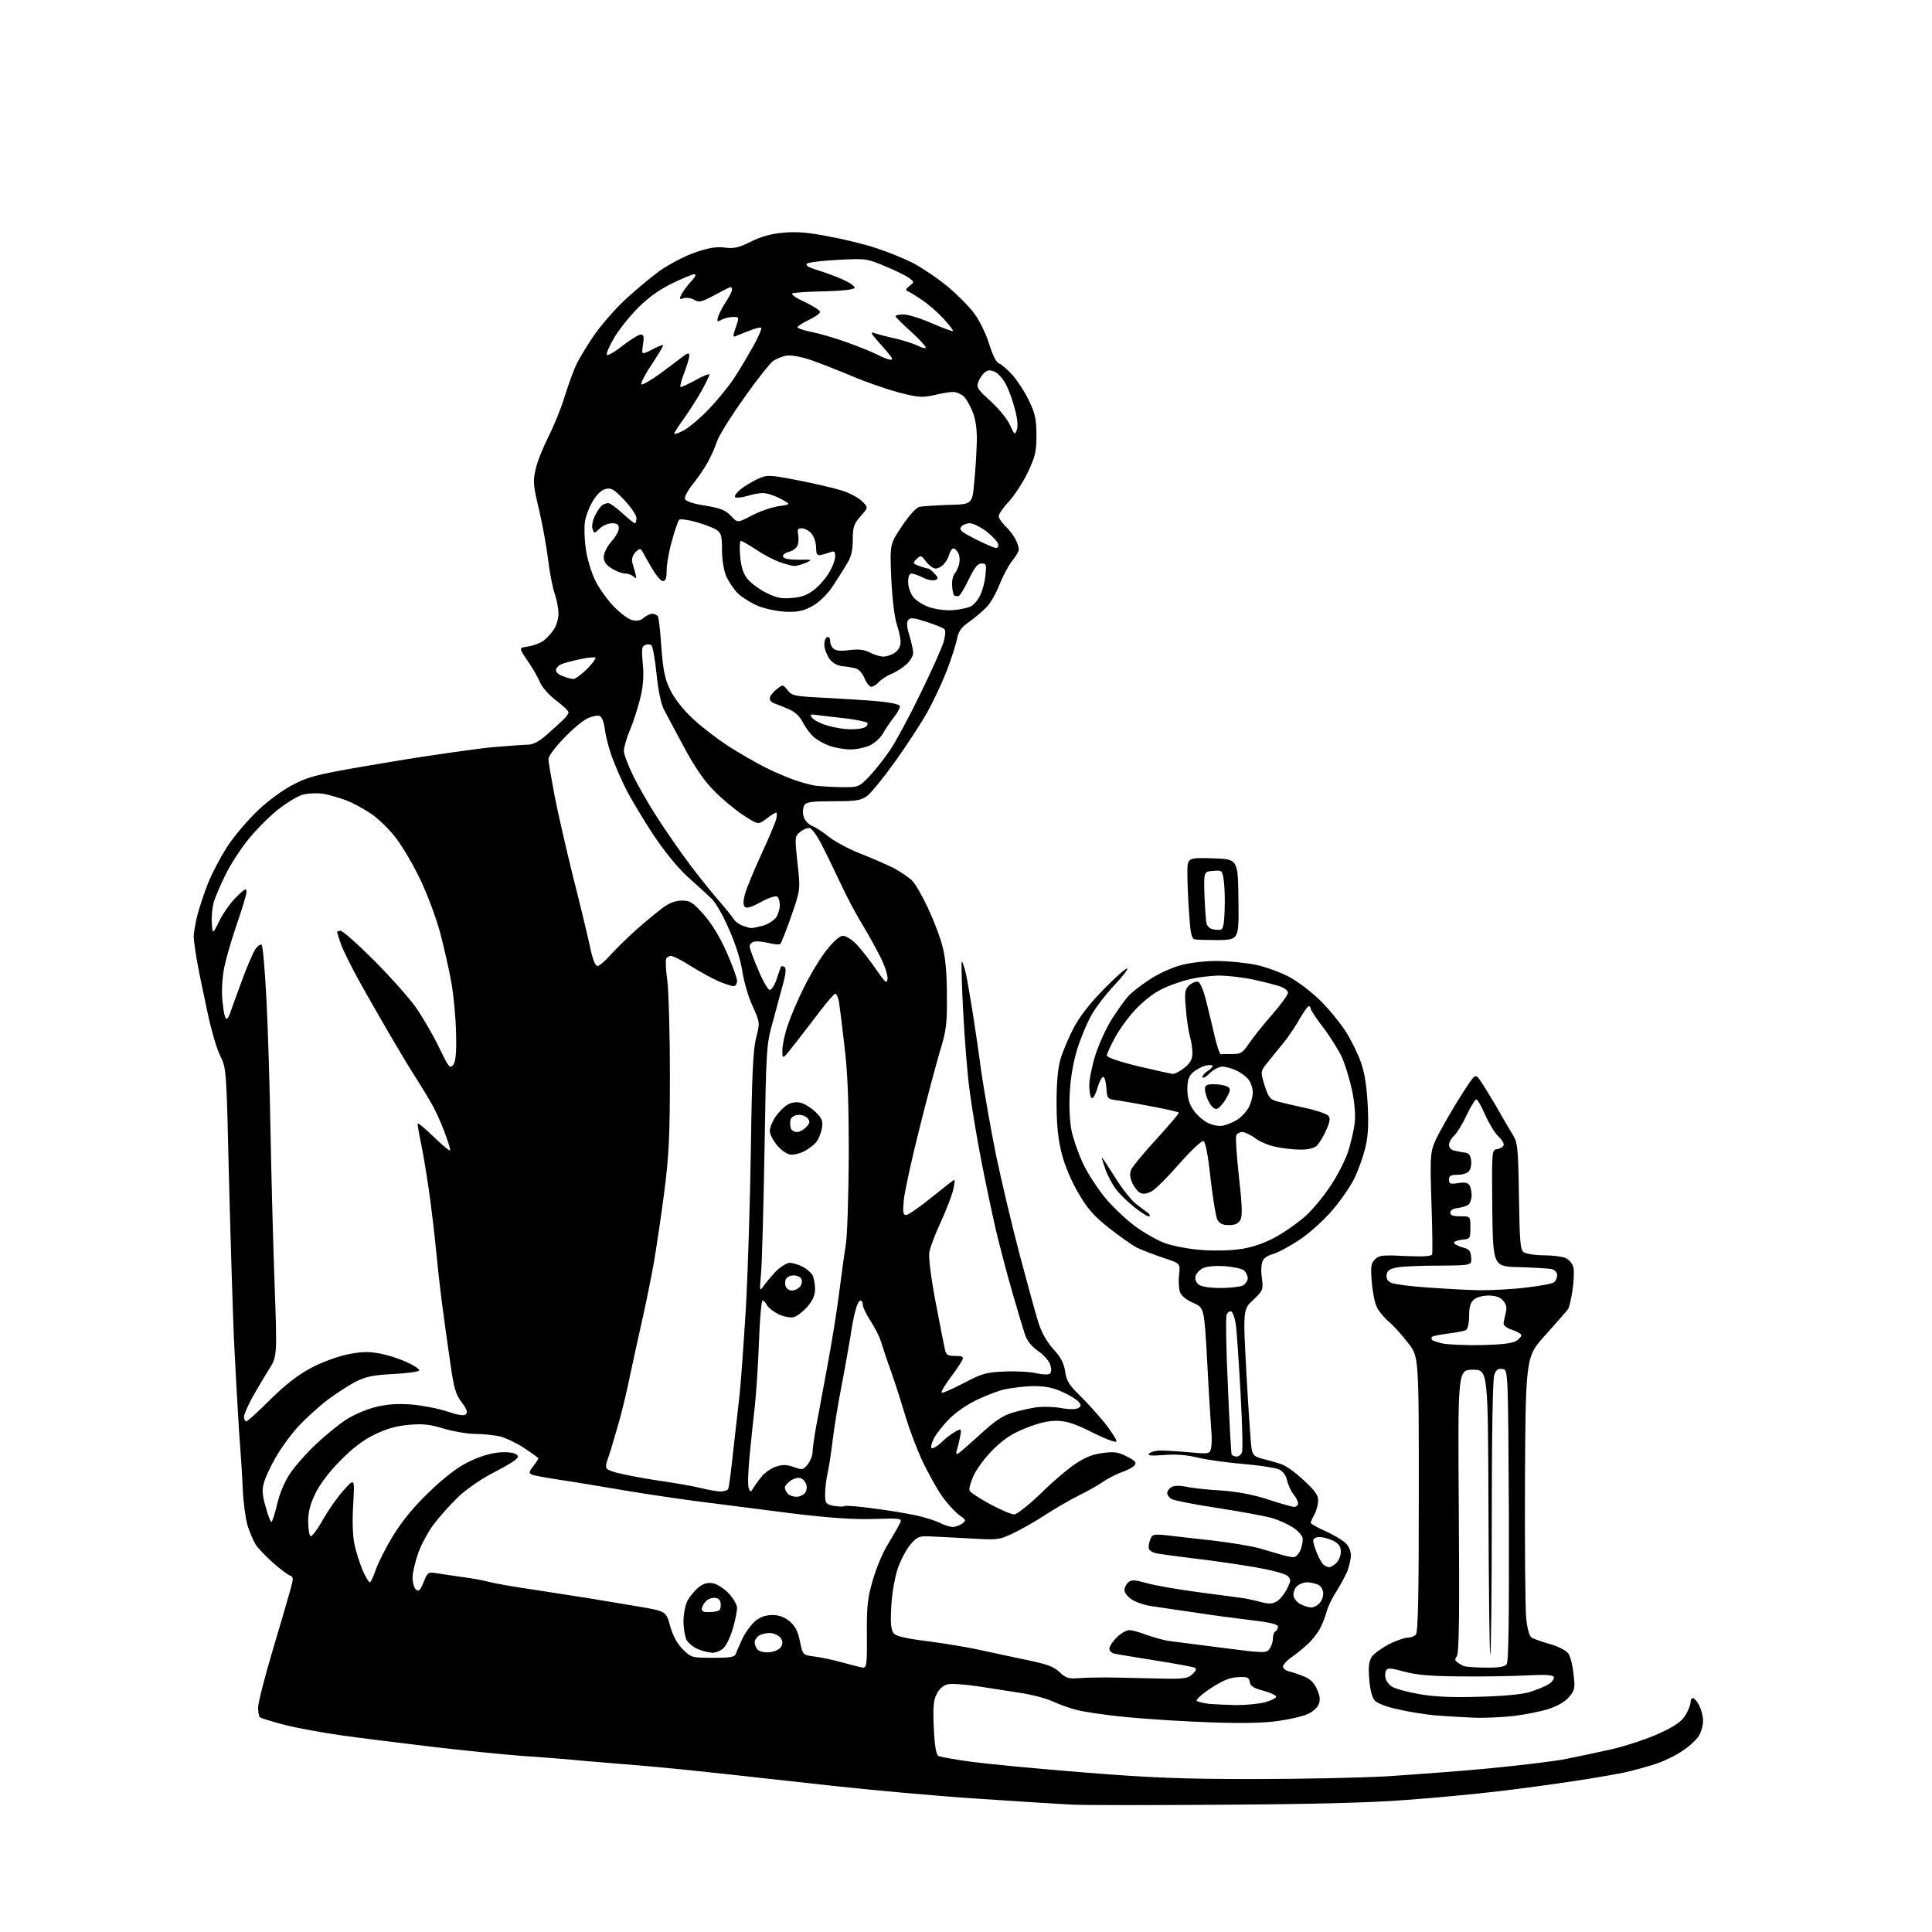 <?xml version="1.0" encoding="UTF-8" standalone="no"?>
<svg 
  version="1.1" 
  xmlns="http://www.w3.org/2000/svg" 
  xmlns:xlink="http://www.w3.org/1999/xlink" 
  xmlns:svg="http://www.w3.org/2000/svg"
  xmlns:rdf="http://www.w3.org/1999/02/22-rdf-syntax-ns#"
  xmlns:cc="http://creativecommons.org/ns#"
  xmlns:dc="http://purl.org/dc/elements/1.1/"
  viewBox="0 0 768 768"
  width="768"
  height="768"
>
<style>svg {background-color: white; }</style>"
<path stroke="none" fill="black" fill-rule="evenodd" d="M487.0,717.4C458.7,717.6 431.7,717.6 427.0,717.4C422.3,717.2 405.0,716.1 388.5,715.0C372.0,713.9 346.6,711.6 332.0,710.0C317.4,708.4 297.4,706.2 287.5,705.1C277.6,704.0 263.6,702.6 256.5,702.0C249.3,701.4 238.6,700.5 232.5,700.0C226.4,699.4 215.2,698.5 207.5,698.0C199.8,697.4 183.8,695.8 172.0,694.4C160.2,693.0 144.1,691.0 136.2,689.9C128.3,688.8 117.9,686.9 112.9,685.6C108.0,684.3 103.6,683.0 103.3,682.6C102.9,682.3 102.6,680.5 102.6,678.7C102.6,677.0 105.2,666.7 108.4,656.0C111.6,645.3 114.8,634.3 115.5,631.7C116.7,627.4 116.7,626.8 115.2,626.3C114.3,625.9 111.2,623.6 108.5,621.2C105.8,618.8 102.7,615.6 101.7,614.1C100.8,612.7 99.3,609.2 98.4,606.4C97.6,603.6 96.7,597.0 96.5,591.9C96.3,586.7 95.6,576.2 95.0,568.5C94.5,560.8 93.6,544.6 93.0,532.5C92.5,520.4 91.6,491.2 91.0,467.6C90.0,425.0 90.0,424.6 87.5,419.6C86.1,416.8 83.8,408.9 82.4,402.0C80.9,395.1 79.1,386.4 78.4,382.5C77.7,378.6 77.1,374.1 77.0,372.5C77.0,370.8 77.7,366.8 78.5,363.6C79.4,360.4 81.2,354.8 82.7,351.1C84.1,347.5 87.5,341.0 90.2,336.8C93.0,332.4 98.5,326.0 102.7,322.0C107.3,317.7 112.9,313.7 117.3,311.5C123.8,308.3 127.5,307.5 154.5,303.0C171.0,300.2 189.7,297.6 196.0,297.0C202.3,296.5 208.7,296.0 210.2,296.0C211.8,296.0 214.5,294.6 217.1,292.3C219.5,290.2 222.4,287.5 223.7,286.3C225.0,285.1 226.0,283.7 226.0,283.2C226.0,282.6 223.8,280.5 221.0,278.4C218.2,276.3 215.4,273.1 214.6,271.1C213.8,269.1 211.5,265.2 209.6,262.5C206.2,257.5 206.2,257.5 209.9,257.0C211.9,256.7 214.6,255.7 215.9,254.8C217.2,253.9 219.1,251.8 220.1,250.3C221.2,248.8 222.0,245.9 222.0,243.9C222.0,241.9 221.3,238.3 220.5,236.0C219.7,233.7 218.5,227.7 217.9,222.6C217.3,217.6 215.7,208.7 214.3,202.7C212.0,193.1 211.8,191.4 212.9,186.6C213.5,183.7 215.9,177.8 218.0,173.6C220.2,169.3 223.2,161.9 224.6,157.2C226.1,152.4 228.2,146.7 229.3,144.5C230.4,142.3 233.4,137.3 236.0,133.5C238.6,129.7 244.1,123.3 248.2,119.4C252.3,115.6 258.6,110.3 262.2,107.7C265.9,105.1 272.1,101.8 276.2,100.4C281.6,98.5 284.7,98.0 288.0,98.4C291.7,98.9 293.6,98.5 298.4,96.1C302.4,94.1 306.5,92.9 311.4,92.5C316.7,92.0 321.3,92.4 329.5,94.0C335.6,95.1 344.1,97.2 348.5,98.7C352.9,100.1 359.5,102.8 363.2,104.7C366.9,106.7 373.0,110.8 376.7,113.9C380.4,117.0 385.2,121.8 387.2,124.5C389.4,127.4 391.9,132.6 393.2,136.7C394.6,141.3 396.1,144.2 397.2,144.5C398.1,144.8 400.5,146.9 402.5,149.1C404.5,151.4 407.5,156.0 409.1,159.4C411.5,164.4 412.0,166.8 412.0,173.0C412.0,179.6 411.5,181.5 408.6,187.7C406.7,191.7 403.3,196.9 401.1,199.3C398.8,201.7 397.0,204.4 397.0,205.2C397.0,206.0 398.2,207.7 399.6,209.1C401.0,210.4 402.8,212.7 403.6,214.2C404.4,215.7 405.0,217.6 405.0,218.4C405.0,219.2 403.8,221.2 402.4,222.9C401.0,224.6 398.8,228.7 397.4,232.2C396.1,235.6 393.8,239.7 392.2,241.3C390.7,242.9 387.6,245.5 385.4,247.1C382.2,249.3 381.1,250.8 380.5,253.7C380.1,255.8 378.3,261.6 376.4,266.5C374.5,271.4 370.9,279.1 368.4,283.5C365.9,287.9 360.2,296.6 355.7,302.9C351.2,309.2 346.2,315.3 344.7,316.4C342.2,318.2 340.4,318.5 331.3,318.5C322.7,318.5 320.5,318.8 319.7,320.1C319.2,321.0 319.0,322.9 319.4,324.4C319.8,326.0 321.2,327.6 322.8,328.3C324.3,328.9 327.4,330.9 329.7,332.8C332.0,334.6 337.6,337.6 342.2,339.4C346.8,341.2 352.8,343.8 355.5,345.2C358.2,346.7 361.5,348.9 362.7,350.2C363.9,351.4 366.7,356.3 368.9,361.0C371.1,365.7 373.7,372.4 374.6,376.0C375.8,380.3 376.4,386.8 376.4,395.5C376.5,407.1 376.2,409.6 373.6,418.0C372.1,423.2 368.3,437.2 365.4,449.0C362.4,460.8 359.7,473.3 359.3,476.8C358.8,481.8 359.0,483.0 360.2,483.0C361.0,483.0 365.5,479.9 370.3,476.0C375.0,472.2 379.1,469.0 379.4,469.0C379.6,469.0 379.4,470.8 378.9,473.0C378.4,475.2 376.2,480.9 374.0,485.7C371.8,490.4 369.7,496.0 369.4,497.9C369.1,500.1 370.1,508.1 372.0,518.0C373.7,527.1 375.4,535.5 375.7,536.8C376.1,538.6 376.9,539.0 379.7,539.0C382.4,539.0 383.1,539.3 382.6,540.5C382.3,541.3 380.2,544.5 377.9,547.5C375.6,550.6 374.0,553.3 374.3,553.6C374.6,553.9 378.5,552.2 383.1,549.8C390.5,545.9 392.2,545.5 399.4,545.2C403.9,545.0 409.5,545.3 412.0,545.9C414.8,546.5 416.9,546.5 417.4,546.0C418.0,545.4 418.0,544.0 417.4,542.3C416.9,540.8 414.7,538.4 412.6,537.0C410.0,535.2 408.3,533.0 407.4,530.4C406.7,528.3 404.5,520.9 402.5,514.0C400.5,507.1 397.6,496.1 396.0,489.5C394.5,482.9 391.8,470.3 390.1,461.5C388.4,452.7 386.3,440.3 385.5,434.0C384.6,427.7 383.5,413.6 382.9,402.6C382.3,391.7 382.1,382.6 382.3,382.3C382.6,382.1 383.3,384.3 384.0,387.2C384.6,390.1 385.7,396.6 386.5,401.5C387.3,406.4 388.9,417.2 390.0,425.5C391.2,433.8 393.9,449.1 396.0,459.5C398.2,469.9 402.4,487.7 405.4,499.0C408.4,510.3 411.7,522.3 412.8,525.8C414.1,529.9 416.2,533.5 418.8,536.4C421.7,539.5 422.9,541.9 423.4,545.1C423.9,548.8 425.0,550.6 429.1,554.6C431.9,557.3 436.4,562.3 439.2,565.7C441.9,569.2 444.0,572.5 443.8,573.0C443.6,573.6 439.4,572.0 434.4,569.5C427.5,566.0 424.1,564.9 420.4,564.8C417.0,564.7 413.0,565.6 408.0,567.6C402.4,569.8 399.2,571.9 395.0,576.0C391.9,579.0 388.4,583.7 387.1,586.4C385.9,589.0 385.1,591.8 385.4,592.5C385.6,593.2 389.3,595.6 393.5,597.9C397.7,600.1 402.0,602.0 403.1,602.0C404.2,602.0 408.8,598.4 413.6,593.8C418.2,589.2 424.5,583.9 427.5,581.9C431.3,579.3 434.4,578.1 438.3,577.6C442.9,577.0 444.6,577.2 448.0,579.0C451.3,580.7 451.9,581.4 451.0,582.5C450.4,583.3 448.2,584.4 446.2,585.1C444.2,585.8 440.7,587.5 438.4,589.1C436.2,590.6 431.7,593.1 428.4,594.7C425.2,596.3 419.2,599.8 415.2,602.4C411.2,605.0 405.4,608.3 402.3,609.7C397.0,612.2 396.3,612.2 384.6,611.5C378.0,611.1 370.7,610.8 368.6,610.7C365.3,610.6 364.2,611.2 361.9,614.0C360.3,615.8 358.1,620.1 356.9,623.4C355.7,627.1 354.6,633.1 354.3,638.5C353.9,645.1 354.2,647.9 355.2,649.2C356.1,650.4 359.8,651.3 368.7,652.4C375.4,653.3 383.9,654.7 387.7,655.5C391.4,656.3 399.9,658.1 406.4,659.5C416.2,661.5 418.8,662.4 421.2,664.7C423.7,667.1 424.8,667.4 428.8,667.1C431.4,666.9 436.4,666.8 440.0,666.8C443.6,666.9 452.2,667.0 459.1,667.2C470.5,667.5 472.0,667.3 473.9,665.6C475.5,664.1 475.8,663.4 474.8,662.9C474.1,662.6 467.2,661.3 459.5,660.1C451.8,658.8 444.5,657.7 443.2,657.4C442.0,657.2 441.0,656.3 441.0,655.4C441.0,654.5 442.3,652.5 443.9,650.9C445.5,649.3 447.8,648.0 448.9,648.0C450.0,648.0 453.3,648.9 456.1,650.0C459.0,651.0 463.1,652.2 465.4,652.4C467.7,652.7 477.1,653.9 486.4,655.1C502.7,657.2 503.4,657.2 504.7,655.4C505.4,654.4 506.0,652.6 506.0,651.4C506.0,650.1 506.4,648.8 507.0,648.5C507.6,648.2 508.0,647.3 508.0,646.6C508.0,645.7 504.8,644.9 497.8,644.1C492.1,643.4 481.9,642.1 475.0,641.0C468.1,640.0 460.5,638.9 458.0,638.5C455.5,638.2 452.0,637.1 450.2,636.0C448.4,634.9 447.0,633.2 447.0,632.1C447.0,631.1 447.7,629.7 448.5,629.0C449.8,627.9 451.1,628.0 455.8,629.3C458.9,630.2 468.5,631.9 477.0,633.0C485.5,634.1 493.6,635.2 495.0,635.4C496.4,635.7 499.3,636.3 501.5,636.9C504.7,637.7 506.0,637.6 507.8,636.4C509.0,635.6 510.8,633.3 511.7,631.4C513.2,628.3 513.2,627.8 511.9,626.5C511.0,625.6 505.4,624.1 498.9,623.0C492.6,621.9 481.6,620.3 474.5,619.5C467.4,618.6 460.5,617.7 459.3,617.4C458.1,617.1 456.9,616.3 456.7,615.7C456.5,615.0 456.7,613.4 457.2,612.1C458.0,609.9 458.4,609.8 463.8,610.3C466.9,610.7 475.2,611.6 482.2,612.4C489.1,613.2 497.5,614.6 500.7,615.5C503.9,616.4 507.9,617.6 509.6,618.1C511.3,618.6 513.3,619.0 514.2,619.0C515.1,619.0 516.3,617.7 517.0,616.1C517.6,614.5 518.0,612.4 517.8,611.4C517.6,610.4 516.0,608.5 514.1,607.3C512.2,606.0 508.5,604.3 505.8,603.5C503.1,602.7 493.4,600.9 484.3,599.5C475.1,598.1 466.8,596.5 465.8,595.9C464.8,595.4 464.0,594.3 464.0,593.5C464.0,592.7 464.8,591.6 465.8,591.1C466.9,590.5 469.2,590.5 471.6,591.0C473.7,591.5 480.0,592.2 485.5,592.5C492.2,593.0 498.4,594.2 504.2,596.1C509.0,597.7 513.6,599.0 514.5,599.0C515.3,599.0 516.0,598.4 516.0,597.6C516.0,596.9 515.2,595.2 514.1,593.9C513.1,592.6 512.0,590.1 511.6,588.4C511.2,586.4 510.0,584.9 508.4,584.1C507.0,583.5 500.8,582.5 494.7,582.0C488.5,581.5 480.4,580.4 476.5,579.5C471.7,578.3 467.3,578.0 462.6,578.4C457.5,578.8 456.0,578.6 456.8,577.8C457.4,577.2 459.4,576.6 461.2,576.6C463.0,576.6 468.2,576.9 472.6,577.3C480.5,578.0 480.8,578.0 481.4,575.8C481.7,574.5 481.8,571.2 481.5,568.5C481.3,565.8 480.5,553.7 479.9,541.6C478.7,519.8 478.7,519.8 474.3,517.9C471.7,516.8 469.6,515.1 469.1,513.7C468.6,512.4 468.4,509.3 468.7,506.8C469.2,502.2 469.2,502.2 462.4,500.0C458.6,498.7 453.9,496.9 452.0,496.0C450.1,495.0 445.1,491.5 440.9,488.2C434.9,483.4 432.3,480.6 428.7,474.3C425.8,469.4 423.3,463.4 422.0,458.4C420.6,452.7 420.0,447.1 420.0,438.4C420.0,430.3 420.5,424.6 421.6,420.9C422.5,417.9 424.8,412.4 426.8,408.6C429.1,404.2 433.3,398.8 438.6,393.4C443.1,388.8 447.3,385.0 448.0,385.0C448.7,385.0 446.5,387.9 443.1,391.5C439.7,395.1 435.6,400.4 434.0,403.3C432.3,406.2 429.8,412.1 428.4,416.5C426.8,421.5 425.6,428.0 425.3,433.7C424.9,439.3 425.2,445.3 425.9,449.2C426.6,452.7 428.7,458.6 430.5,462.5C432.3,466.4 436.3,472.4 439.2,476.0C442.2,479.6 447.4,484.6 450.9,487.2C454.4,489.8 459.7,492.9 462.9,494.1C466.2,495.3 472.3,496.5 477.8,496.9C483.5,497.3 489.6,497.1 494.0,496.4C498.6,495.6 503.3,493.9 507.7,491.4C511.4,489.3 516.6,485.6 519.3,483.1C521.9,480.7 526.3,475.4 528.9,471.4C531.6,467.4 534.7,461.3 535.9,457.8C537.0,454.3 538.2,449.2 538.5,446.5C538.9,443.4 538.5,438.5 537.5,433.6C536.6,429.3 534.8,423.5 533.6,420.6C532.3,417.8 529.0,412.4 526.2,408.7C523.3,405.0 521.0,401.5 521.0,400.9C521.0,400.4 520.7,400.0 520.2,400.0C519.8,400.0 518.3,402.2 516.7,404.9C515.2,407.6 512.4,411.8 510.5,414.2C508.5,416.6 505.6,420.2 504.0,422.2C501.0,425.9 501.0,425.9 502.7,431.5C504.3,436.4 504.9,437.1 508.0,437.9C509.9,438.4 515.0,439.6 519.2,440.5C523.4,441.4 527.4,442.8 528.0,443.5C528.9,444.5 528.7,445.9 527.2,449.2C526.2,451.6 524.5,454.3 523.6,455.3C522.4,456.4 520.3,457.0 517.0,457.0C514.3,457.0 509.9,456.5 507.2,455.9C504.5,455.4 500.7,453.8 498.9,452.4C497.1,451.1 494.8,450.0 493.8,450.0C492.8,450.0 491.7,450.6 491.4,451.4C491.1,452.2 491.6,459.6 492.5,467.8C493.8,479.2 493.9,483.3 493.1,484.9C492.2,486.4 491.0,487.0 488.5,487.0C486.0,487.0 484.8,486.4 483.9,484.8C483.3,483.6 482.1,476.2 481.2,468.4C480.2,459.0 479.2,453.9 478.4,453.6C477.7,453.3 473.5,457.3 468.8,462.6C464.2,467.9 459.3,472.8 457.7,473.6C455.8,474.6 454.4,474.8 453.1,474.1C452.1,473.5 450.7,471.7 450.0,470.0C449.1,467.8 449.0,466.3 449.8,464.7C450.4,463.5 454.9,458.0 459.9,452.6C464.9,447.1 468.8,442.5 468.6,442.3C468.4,442.0 464.0,441.0 458.8,440.0C453.7,439.0 447.4,437.9 444.8,437.5C440.1,436.9 440.1,436.9 439.8,432.4C439.6,430.0 439.1,428.0 438.5,428.1C437.9,428.2 436.9,430.2 436.2,432.6C435.5,435.1 434.5,436.8 434.0,436.5C433.4,436.1 433.0,433.9 433.0,431.5C433.0,429.1 434.1,423.6 435.5,419.2C436.9,414.9 439.8,408.5 442.1,404.9C444.4,401.4 447.2,397.4 448.4,396.1C449.5,394.8 453.2,391.9 456.5,389.7C459.8,387.4 465.4,384.8 469.0,383.8C472.8,382.7 478.8,382.0 483.7,382.0C488.2,382.0 495.1,382.7 499.1,383.5C503.0,384.3 509.0,386.5 512.4,388.3C515.7,390.0 521.2,394.2 524.6,397.5C528.0,400.8 532.5,406.3 534.8,409.8C537.0,413.2 539.8,418.9 541.0,422.3C542.5,426.6 543.3,431.9 543.7,439.5C544.1,447.9 543.8,452.0 542.6,456.8C541.7,460.3 539.8,465.5 538.4,468.4C537.0,471.3 533.2,476.9 529.8,480.9C526.3,485.0 520.8,490.0 516.5,492.9C512.4,495.6 507.7,498.1 506.0,498.5C504.4,498.9 502.5,500.0 502.0,501.1C501.4,502.2 501.2,505.1 501.6,507.9C502.2,512.7 502.1,513.0 498.2,516.7C494.1,520.5 494.1,520.5 495.5,546.5C496.3,560.8 497.2,574.0 497.5,575.7C498.0,578.5 498.6,579.1 502.3,580.0C504.6,580.6 507.9,581.5 509.5,582.1C511.1,582.6 515.1,585.4 518.2,588.4C522.7,592.5 524.0,594.3 524.0,596.6C523.9,598.2 523.3,600.6 522.5,602.0C521.7,603.4 521.1,604.9 521.0,605.3C521.0,605.7 523.6,607.2 526.8,608.6C529.9,610.0 533.5,612.1 534.8,613.3C536.1,614.5 537.0,616.5 537.0,618.2C537.0,619.8 536.3,622.7 535.5,624.8C534.6,626.8 532.6,630.5 531.0,633.0C529.4,635.5 527.8,638.9 527.4,640.5C527.0,642.1 525.9,645.1 524.9,647.0C524.0,648.9 521.7,651.9 519.8,653.6C518.0,655.3 515.0,657.7 513.2,658.9C511.5,660.1 510.0,661.8 510.0,662.5C510.0,663.3 511.2,664.2 512.8,664.5C514.3,664.9 517.0,665.8 518.8,666.6C521.0,667.5 522.6,669.3 523.6,671.7C524.8,674.5 524.9,675.9 524.1,677.7C523.5,679.0 521.5,680.7 519.7,681.4C518.0,682.2 513.0,683.4 508.8,684.0C503.6,684.9 495.0,685.1 482.3,684.7C472.0,684.4 456.5,683.4 448.0,682.6C439.5,681.8 430.2,680.4 427.5,679.6C424.8,678.9 420.5,677.3 417.9,676.1C415.4,675.0 410.0,673.6 405.9,673.0C401.9,672.4 394.3,671.2 389.2,670.4C384.0,669.6 378.5,669.2 376.9,669.5C375.0,669.9 373.4,671.3 372.4,673.3C371.1,675.7 370.8,678.5 371.2,686.8C371.5,693.7 372.1,697.4 373.0,698.0C373.7,698.4 379.8,699.5 386.6,700.4C393.4,701.3 413.5,703.2 431.2,704.6C457.3,706.7 470.1,707.2 498.0,707.2C517.0,707.2 541.0,706.7 551.5,706.1C562.0,705.4 580.0,704.1 591.5,703.0C603.0,701.9 616.3,700.3 621.0,699.5C625.7,698.6 634.5,696.7 640.5,695.4C646.5,694.0 655.2,691.1 659.7,689.0C665.8,686.2 668.5,684.3 670.0,681.8C671.1,680.0 672.0,677.7 672.0,676.8C672.0,675.8 672.4,675.0 673.0,675.0C673.5,675.0 674.6,676.3 675.5,678.0C676.3,679.6 677.0,682.3 677.0,684.0C677.0,685.8 676.3,688.4 675.4,689.9C674.5,691.4 671.7,694.1 669.1,695.8C666.6,697.6 661.9,699.9 658.7,701.0C655.5,702.1 649.7,703.7 645.7,704.6C641.7,705.4 632.7,707.0 625.7,708.0C618.6,709.1 605.3,710.9 596.2,712.0C587.0,713.1 570.3,714.7 559.0,715.5C545.3,716.6 521.3,717.2 487.0,717.4zM585.7,682.8C581.2,682.6 574.4,682.2 570.5,681.9C566.6,681.5 560.0,680.5 555.8,679.5C551.4,678.6 547.5,677.1 546.5,676.0C545.4,674.8 544.6,671.7 544.3,667.6C543.9,662.6 544.1,660.5 545.3,658.6C546.2,657.3 549.3,655.1 552.1,653.6C555.0,652.2 558.3,651.0 559.5,651.0C560.7,651.0 562.1,650.5 562.8,649.8C563.7,648.9 564.0,635.1 564.0,593.9C564.0,539.2 564.0,539.2 559.7,533.8C557.4,530.8 554.0,527.0 552.2,525.5C550.4,524.0 548.2,521.4 547.4,519.8C546.5,518.1 545.6,513.5 545.3,509.6C544.8,503.5 545.0,502.1 546.6,500.6C548.2,499.0 549.6,498.8 558.6,499.3C565.8,499.6 569.0,499.4 569.3,498.6C569.5,498.0 569.4,488.5 569.0,477.5C568.4,457.5 568.4,457.5 572.3,450.0C574.5,445.9 578.5,439.0 581.3,434.7C586.4,426.8 586.4,426.8 588.2,429.2C589.1,430.4 592.0,435.1 594.6,439.5C597.1,443.9 600.1,449.1 601.3,451.0C603.3,454.2 603.5,456.0 603.8,475.5C604.1,493.6 604.3,496.7 605.7,497.8C606.7,498.4 610.2,499.0 613.6,499.0C617.1,499.0 621.0,499.5 622.4,500.1C623.8,500.8 625.2,502.4 625.5,504.0C625.8,505.5 625.6,509.5 625.1,512.9C624.6,516.2 623.8,519.6 623.4,520.3C623.0,520.9 619.0,525.5 614.6,530.4C606.5,539.2 606.5,539.2 606.2,587.9C606.1,614.6 606.3,639.6 606.7,643.4C607.2,647.9 608.0,650.6 609.0,651.1C609.8,651.5 613.1,652.7 616.3,653.6C619.8,654.6 622.7,656.2 623.5,657.4C624.3,658.6 625.2,662.2 625.5,665.5C626.2,671.1 626.0,671.9 623.7,674.6C622.1,676.5 619.1,678.2 615.7,679.3C612.7,680.3 606.6,681.5 602.0,682.1C597.5,682.6 590.2,683.0 585.7,682.8zM491.5,677.8C495.4,677.8 500.4,677.3 502.8,676.7C505.2,676.0 507.2,675.1 507.3,674.5C507.4,674.0 505.2,672.9 502.3,672.1C498.3,671.1 497.0,670.2 496.8,668.6C496.5,666.8 495.9,666.5 492.1,666.7C488.9,666.8 486.1,668.0 481.3,671.1C477.8,673.4 475.3,675.7 475.7,676.1C476.1,676.5 478.3,677.0 480.5,677.3C482.7,677.5 487.6,677.7 491.5,677.8zM587.5,674.5C596.7,674.3 604.6,673.6 607.8,672.7C610.7,671.8 614.2,670.4 615.6,669.5C617.0,668.6 617.9,667.3 617.7,666.7C617.4,665.8 614.4,665.6 606.9,666.0C601.2,666.3 589.3,666.5 580.5,666.4C568.4,666.3 563.0,665.8 558.2,664.5C553.1,663.1 551.7,662.9 551.0,664.0C550.6,664.7 550.5,666.1 550.8,667.2C551.0,668.2 552.2,669.8 553.4,670.5C554.6,671.3 559.4,672.6 564.0,673.4C569.9,674.5 577.1,674.8 587.5,674.5zM343.1,662.9C344.5,663.0 344.7,661.3 344.6,649.8C344.5,638.7 344.9,635.1 346.9,628.3C348.2,623.7 350.8,617.4 352.7,614.3C354.6,611.1 356.8,607.4 357.5,606.0C358.8,603.5 358.8,603.5 347.5,603.8C339.6,604.1 329.7,603.4 314.8,601.6C303.1,600.1 285.2,597.8 275.0,596.5C264.8,595.1 251.6,593.1 245.5,592.0C239.4,591.0 229.6,589.3 223.5,588.4C217.4,587.5 211.9,586.5 211.2,586.1C210.2,585.5 210.4,584.8 212.0,582.8C213.1,581.4 214.0,580.0 214.0,579.7C214.0,579.5 211.5,577.7 208.5,575.7C205.5,573.7 201.1,571.6 198.8,571.0C196.4,570.5 192.0,570.0 188.9,570.0C185.8,570.0 180.1,569.0 176.4,567.9C170.9,566.2 168.1,565.9 162.5,566.4C157.7,566.8 153.5,568.0 149.0,570.2C144.6,572.3 140.2,575.6 135.4,580.5C131.1,584.8 127.2,589.9 125.4,593.6C123.3,597.9 122.5,601.0 122.5,604.9C122.5,607.9 123.0,610.5 123.5,610.7C124.0,610.8 126.3,607.9 128.4,604.0C130.6,600.2 134.3,594.9 136.7,592.3C141.0,587.5 141.0,587.5 140.4,598.1C140.0,604.6 140.2,610.6 140.9,613.9C141.5,616.8 143.0,621.4 144.1,624.1C145.3,626.8 146.6,629.0 147.0,629.0C147.4,629.0 148.5,626.7 149.4,623.9C150.4,621.1 153.5,614.9 156.5,610.1C160.1,604.3 164.8,598.6 170.7,593.0C176.4,587.5 181.8,583.3 186.1,581.2C190.1,579.2 194.7,577.7 198.1,577.4C201.2,577.1 204.1,577.4 205.0,578.0C206.3,578.9 206.2,579.2 204.5,580.6C203.4,581.5 199.1,583.9 195.0,586.0C190.9,588.2 185.0,592.3 182.0,595.2C179.0,598.1 174.7,602.9 172.6,605.7C170.4,608.5 167.6,613.7 166.3,617.2C165.1,620.7 164.0,625.1 164.0,627.1C164.0,629.1 164.6,631.3 165.4,631.9C166.5,632.8 167.1,632.2 168.4,628.9C170.1,624.8 170.1,624.8 174.3,625.5C176.6,625.9 181.2,626.5 184.5,627.0C187.8,627.4 192.4,628.3 194.7,628.9C196.9,629.5 205.0,630.9 212.7,632.0C220.3,633.2 230.1,634.7 234.5,635.4C238.9,636.1 247.5,637.6 253.7,638.6C264.8,640.5 264.8,640.5 266.4,646.4C267.5,650.3 269.2,653.4 271.4,655.6C274.7,658.9 275.0,659.0 283.4,659.0C290.8,659.0 292.1,658.7 292.6,657.2C292.9,656.3 294.1,653.6 295.2,651.2C296.4,648.8 298.6,645.8 300.2,644.4C302.2,642.8 304.4,642.0 307.0,642.0C309.7,642.0 311.8,642.8 313.9,644.5C316.1,646.4 317.2,648.5 318.0,652.5C319.1,657.9 319.1,657.9 323.8,658.5C326.4,658.8 331.4,659.9 335.0,660.9C338.6,661.9 342.2,662.8 343.1,662.9zM590.6,662.9C595.5,663.0 598.1,662.6 598.9,661.6C599.7,660.7 599.9,644.3 599.8,602.4C599.5,544.5 599.5,544.5 597.3,544.2C595.6,543.9 594.7,544.5 594.0,546.5C593.4,548.1 593.0,569.7 593.0,603.7C593.0,633.8 592.7,658.1 592.4,657.8C592.1,657.4 591.8,631.8 591.7,600.8C591.5,544.5 591.5,544.5 585.5,544.5C579.5,544.5 579.5,544.5 579.9,600.7C580.2,642.0 580.0,657.3 579.1,658.4C578.3,659.4 578.3,660.0 579.2,660.7C579.9,661.3 581.2,662.0 582.0,662.3C582.8,662.6 586.7,662.9 590.6,662.9zM283.2,657.0C281.7,656.9 279.1,656.3 277.3,655.5C275.6,654.8 273.6,653.1 272.9,651.9C272.3,650.6 271.7,647.3 271.7,644.5C271.7,641.7 272.4,638.0 273.3,636.3C274.2,634.6 276.2,632.2 277.7,631.0C279.7,629.4 281.3,629.0 283.5,629.4C285.1,629.7 288.0,631.6 289.8,633.5C291.5,635.4 293.0,638.0 293.0,639.2C293.0,640.4 292.3,644.0 291.4,647.1C290.5,650.3 288.9,653.8 287.8,654.9C286.8,656.1 284.7,657.0 283.2,657.0zM305.9,656.8C307.8,656.6 309.8,655.7 310.4,654.8C311.2,653.5 311.2,652.5 310.4,651.2C309.8,650.3 308.1,649.4 306.7,649.2C305.3,649.0 303.2,649.4 302.0,650.0C300.9,650.6 300.0,651.9 300.0,652.8C300.0,653.8 300.6,655.2 301.2,655.8C301.9,656.5 304.0,657.0 305.9,656.8zM282.8,640.8C286.0,640.5 286.5,640.2 286.5,638.0C286.5,636.2 285.9,635.4 284.4,635.2C283.2,635.0 281.5,635.6 280.6,636.5C279.7,637.4 279.0,638.8 279.0,639.6C279.0,640.7 280.0,641.0 282.8,640.8zM521.2,639.0C522.1,639.0 523.6,638.3 524.4,637.4C525.3,636.6 526.0,634.8 526.0,633.5C526.0,632.1 525.2,630.6 524.1,630.0C523.0,629.5 521.0,629.0 519.6,629.0C518.3,629.0 516.4,629.7 515.5,630.6C514.6,631.5 514.0,633.2 514.2,634.3C514.4,635.5 515.6,637.0 517.0,637.7C518.4,638.4 520.3,639.0 521.2,639.0zM528.4,623.0C528.9,623.0 530.2,622.3 531.2,621.3C532.2,620.4 533.0,618.4 533.0,616.9C533.0,614.8 532.3,613.7 530.0,612.5C528.4,611.7 526.0,611.0 524.5,611.0C523.1,611.0 522.0,611.6 522.0,612.4C522.0,613.1 522.7,615.5 523.6,617.6C524.5,619.8 525.7,621.8 526.4,622.2C527.0,622.6 527.9,623.0 528.4,623.0zM378.6,607.0C379.7,607.0 381.4,606.4 382.4,605.7C384.2,604.4 384.1,604.2 381.1,602.1C379.4,600.8 376.2,597.3 374.1,594.2C372.0,591.1 368.5,584.7 366.3,580.0C364.2,575.3 361.4,567.9 360.1,563.5C358.8,559.1 356.3,551.2 354.5,546.0C352.6,540.8 350.7,534.9 350.1,533.0C349.5,531.1 347.6,527.5 346.0,525.0C344.4,522.5 343.0,519.7 343.0,518.8C343.0,517.8 342.6,517.0 342.0,517.0C341.5,517.0 340.6,518.7 340.1,520.8C339.5,522.8 338.6,527.4 338.1,531.0C337.5,534.6 336.0,543.4 334.6,550.5C333.2,557.6 331.6,567.5 331.0,572.5C330.4,577.5 329.5,583.3 329.0,585.5C328.5,587.7 328.0,591.4 328.0,593.7C328.0,597.7 328.2,597.9 331.4,598.6C333.3,598.9 335.3,599.0 335.7,598.7C336.2,598.4 341.3,598.8 347.0,599.6C352.8,600.3 360.5,601.6 364.2,602.4C367.9,603.2 372.1,604.6 373.7,605.4C375.2,606.2 377.4,606.9 378.6,607.0zM107.9,605.0C108.2,605.0 109.3,601.7 110.2,597.8C111.3,593.2 113.3,588.6 115.6,585.3C117.6,582.4 122.2,577.3 125.7,574.0C129.3,570.6 134.5,566.4 137.3,564.5C140.2,562.6 145.4,560.3 149.0,559.4C153.7,558.2 157.7,557.9 163.5,558.3C167.9,558.7 174.3,559.9 177.8,561.1C182.3,562.6 184.5,562.9 185.2,562.2C186.0,561.4 185.5,560.0 183.5,557.4C181.1,554.3 180.4,551.8 178.9,541.1C177.9,534.2 176.6,525.1 176.1,521.0C175.5,516.9 174.3,506.8 173.5,498.5C172.7,490.2 171.3,478.6 170.4,472.5C169.5,466.4 168.2,458.4 167.4,454.7C166.6,450.9 166.0,447.3 166.0,446.7C166.0,446.1 168.9,448.5 172.5,452.0C176.1,455.5 179.0,457.9 179.0,457.2C179.0,456.6 177.9,453.1 176.5,449.5C175.2,446.0 172.9,440.9 171.3,438.3C169.8,435.6 166.7,430.6 164.4,427.0C162.1,423.4 157.7,416.0 154.5,410.5C151.3,405.0 146.0,395.8 142.8,390.0C139.6,384.2 136.3,377.6 135.5,375.2C134.7,372.9 134.0,370.7 134.0,370.5C134.0,370.2 134.7,370.0 135.4,370.0C136.2,370.0 142.1,375.2 148.5,381.6C154.9,388.0 162.4,396.4 165.2,400.3C168.0,404.3 172.2,411.5 174.5,416.3C178.3,424.2 178.8,424.9 180.1,423.4C181.1,422.1 181.5,418.9 181.3,411.0C181.2,405.2 180.4,396.2 179.5,391.0C178.6,385.8 176.5,376.6 174.9,370.5C173.2,364.4 169.7,355.0 167.0,349.5C164.4,344.0 160.1,336.7 157.6,333.4C155.1,330.0 150.6,325.6 147.7,323.6C144.8,321.6 140.2,319.1 137.5,318.1C134.7,317.1 130.6,315.9 128.4,315.5C126.1,315.2 122.5,315.3 120.3,315.9C118.2,316.5 113.5,319.4 109.9,322.3C106.3,325.3 101.1,330.6 98.3,334.2C95.5,337.7 91.6,343.7 89.7,347.6C87.8,351.4 85.7,356.3 85.0,358.5C84.4,360.7 84.0,364.5 84.2,367.0C84.5,371.5 84.5,371.5 87.3,365.9C88.8,362.8 91.9,358.6 94.0,356.5C97.3,353.3 98.0,352.9 98.0,354.5C98.0,355.6 96.2,361.4 94.1,367.5C92.0,373.6 89.7,381.5 89.0,385.3C88.3,389.4 88.0,394.5 88.5,398.5C88.8,402.1 89.5,405.0 90.0,405.0C90.4,405.0 91.0,404.2 91.3,403.2C91.6,402.3 93.6,396.7 95.8,390.8C97.9,384.9 100.5,378.9 101.4,377.5C102.4,376.0 103.6,375.2 104.0,375.6C104.5,376.1 105.3,385.7 105.9,397.0C106.5,408.3 107.2,431.2 107.5,448.0C107.8,464.8 108.5,492.2 109.1,508.9C110.2,539.2 110.2,539.2 106.9,544.4C105.1,547.2 102.2,552.2 100.3,555.5C98.5,558.8 97.0,562.3 97.0,563.2C97.0,564.2 97.4,565.0 97.9,565.0C98.4,565.0 102.7,561.1 107.6,556.2C113.7,550.2 118.8,546.3 123.8,543.7C127.7,541.6 134.2,539.2 138.1,538.4C143.6,537.3 146.5,537.2 150.7,538.0C153.8,538.5 158.7,540.1 161.7,541.5C164.7,542.8 166.9,544.4 166.6,544.8C166.3,545.3 161.7,545.9 156.3,546.2C148.4,546.6 145.5,547.2 141.5,549.2C138.7,550.6 133.7,553.9 130.3,556.4C127.0,558.9 121.7,563.7 118.6,567.0C115.6,570.3 111.5,575.9 109.5,579.5C107.5,583.0 105.4,587.5 104.9,589.5C104.1,592.1 104.3,594.5 105.6,599.0C106.5,602.3 107.5,605.0 107.9,605.0zM316.6,595.0C317.8,595.0 319.3,594.3 320.0,593.5C320.6,592.7 320.9,591.2 320.5,590.1C320.2,589.1 319.2,587.9 318.3,587.6C317.4,587.2 315.7,587.7 314.4,588.5C313.1,589.4 312.0,590.6 312.0,591.3C312.0,592.0 312.5,593.1 313.2,593.8C313.9,594.5 315.4,595.0 316.6,595.0zM286.3,592.9C287.8,592.9 289.3,592.4 289.5,591.8C289.8,591.1 290.7,584.2 291.5,576.5C292.4,568.8 293.5,558.9 294.0,554.4C294.5,549.9 295.6,534.4 296.5,519.9C297.3,505.4 298.2,476.6 298.5,455.9C298.9,426.5 299.4,417.0 300.6,412.4C302.1,406.5 302.1,406.5 299.2,400.0C297.5,396.4 295.7,390.2 295.1,386.1C294.4,381.6 292.3,374.9 289.7,369.2C287.3,363.6 284.3,358.4 282.5,356.9C280.9,355.3 276.6,351.5 273.1,348.3C269.3,344.8 263.9,338.2 259.5,331.5C255.5,325.4 250.8,317.5 249.0,314.0C247.2,310.4 244.7,304.8 243.5,301.5C242.2,298.2 240.9,293.2 240.5,290.3C240.1,287.1 239.3,284.9 238.3,284.6C237.5,284.3 235.3,284.7 233.5,285.6C231.7,286.4 227.4,290.0 224.1,293.5C220.7,297.0 218.0,300.7 218.0,301.7C218.0,302.7 219.1,309.1 220.4,316.0C221.7,322.9 225.1,337.5 227.8,348.5C230.6,359.5 233.6,372.0 234.5,376.2C235.5,381.1 236.6,384.0 237.5,384.0C238.2,384.0 240.5,382.1 242.5,379.8C244.6,377.4 249.3,372.9 252.9,369.6C256.5,366.4 261.3,362.5 263.4,360.9C266.1,358.9 268.5,358.0 271.1,358.0C274.4,358.0 275.4,358.7 279.7,363.5C282.8,367.0 286.1,372.3 288.8,378.4C291.1,383.6 293.0,388.8 293.0,389.9C293.0,391.1 292.4,392.0 291.6,392.0C290.8,392.0 288.1,391.1 285.7,390.1C283.2,389.0 278.3,386.3 274.7,384.1C271.2,381.8 267.6,380.0 266.7,380.0C265.9,380.0 265.0,380.6 264.8,381.2C264.5,381.9 264.7,385.9 265.3,390.0C265.8,394.1 266.3,410.8 266.3,427.0C266.3,451.5 265.9,459.4 264.1,473.5C262.9,482.9 261.0,495.4 260.0,501.5C258.9,507.6 256.7,518.6 255.0,526.0C253.3,533.4 251.3,542.9 250.4,547.0C249.6,551.1 247.8,558.8 246.4,564.0C244.9,569.2 243.0,575.9 242.0,578.8C240.2,584.0 240.2,584.0 245.4,585.5C248.2,586.2 255.7,587.7 262.0,588.6C268.3,589.5 275.8,590.8 278.5,591.5C281.2,592.2 284.8,592.8 286.3,592.9zM299.4,591.6C300.0,590.6 301.5,588.5 302.8,586.9C304.0,585.4 306.6,583.6 308.5,583.0C311.2,582.1 312.8,582.2 315.6,583.2C319.0,584.4 319.3,584.3 321.1,582.1C322.1,580.8 323.0,578.7 323.0,577.3C323.0,575.9 323.7,571.1 324.5,566.6C325.4,562.2 327.3,551.5 328.9,543.0C330.5,534.5 332.6,521.6 333.5,514.5C334.4,507.4 335.6,498.6 336.2,495.0C336.8,491.4 337.3,475.8 337.4,459.5C337.4,437.9 337.0,426.8 335.7,416.0C334.8,408.0 333.8,400.0 333.5,398.2C333.2,396.5 332.5,395.0 332.1,395.0C331.6,395.0 329.0,398.0 326.1,401.8C323.3,405.5 318.7,411.4 316.0,414.9C311.0,421.3 311.0,421.3 311.0,417.6C311.0,415.6 311.9,411.1 313.1,407.7C314.2,404.3 317.1,397.4 319.6,392.5C322.0,387.6 326.0,380.9 328.5,377.8C331.5,374.0 333.8,372.0 335.1,372.0C336.3,372.0 338.8,373.6 340.7,375.6C342.5,377.6 346.0,382.0 348.3,385.4C351.9,390.6 352.5,391.2 352.8,389.2C353.0,387.9 351.8,384.1 350.1,380.7C348.4,377.3 345.0,371.1 342.5,367.0C340.0,362.9 336.3,355.9 334.3,351.5C332.2,347.1 329.0,340.4 327.0,336.5C325.1,332.6 322.8,329.4 321.9,329.2C321.0,329.0 319.3,329.7 318.1,330.7C315.9,332.5 315.9,332.7 317.0,343.0C318.2,353.6 318.2,353.6 314.6,364.0C312.6,369.7 310.6,374.8 310.2,375.2C309.8,375.6 307.6,375.4 305.3,374.8C302.9,374.3 300.4,374.0 299.5,374.4C298.7,374.7 298.0,375.5 298.0,376.2C298.0,377.0 299.5,381.1 301.4,385.5C303.2,389.9 305.3,393.5 306.0,393.5C306.7,393.5 308.0,391.5 308.8,389.0C309.6,386.5 310.4,384.3 310.6,384.1C310.7,384.0 311.3,384.1 311.9,384.4C312.5,384.8 312.4,386.9 311.5,390.3C310.7,393.1 308.9,400.0 307.4,405.5C304.6,415.4 304.6,415.7 303.9,457.5C303.5,480.6 302.9,502.6 302.5,506.5C301.9,513.4 301.9,513.5 303.7,511.0C304.7,509.6 306.9,507.0 308.6,505.2C310.4,503.5 312.8,502.0 313.9,502.0C315.1,502.0 317.4,502.7 319.0,503.5C320.6,504.3 322.4,505.9 323.0,506.9C323.5,508.0 324.0,510.5 324.0,512.4C324.0,514.9 323.1,516.9 320.9,519.5C319.2,521.4 316.7,523.3 315.5,523.6C314.2,523.9 311.6,523.4 309.6,522.5C307.6,521.5 305.5,519.9 304.9,518.9C304.4,517.8 303.6,517.0 303.1,517.0C302.7,517.0 302.0,524.4 301.7,533.4C301.4,542.4 300.6,553.7 300.1,558.6C299.5,563.5 298.6,572.5 298.0,578.5C297.4,584.6 297.2,590.4 297.6,591.5C298.3,593.3 298.4,593.3 299.4,591.6zM491.6,579.0C492.4,579.0 493.4,578.2 493.7,577.3C494.1,576.3 493.8,565.4 493.1,553.0C492.4,540.6 491.6,528.5 491.2,526.1C490.8,523.7 490.0,521.5 489.4,521.3C488.8,521.1 488.0,521.7 487.6,522.6C487.2,523.5 487.4,536.3 488.1,550.9C488.7,565.5 489.4,577.8 489.6,578.2C489.9,578.6 490.8,579.0 491.6,579.0zM380.5,578.0C380.9,578.0 384.8,574.6 389.3,570.5C395.6,564.7 398.6,562.7 402.7,561.5C405.5,560.7 409.8,559.7 412.2,559.4C414.6,559.1 418.8,559.2 421.7,559.7C424.8,560.3 427.4,560.3 428.5,559.8C429.8,559.0 429.9,558.6 428.8,557.3C428.1,556.4 425.2,554.6 422.5,553.4C418.9,551.7 415.7,551.0 411.0,551.0C407.4,551.0 401.8,551.7 398.5,552.5C395.3,553.4 390.1,555.5 386.9,557.2C383.7,558.8 379.3,562.0 377.2,564.2C375.0,566.4 372.4,569.7 371.4,571.5C370.4,573.4 369.9,575.2 370.3,575.6C370.7,576.0 372.5,575.0 374.3,573.3C376.0,571.6 378.6,569.7 379.9,569.0C382.2,567.8 382.3,567.8 381.6,571.5C381.2,573.5 380.6,575.8 380.3,576.6C380.0,577.4 380.1,578.0 380.5,578.0zM589.0,534.7C597.1,534.5 601.2,534.0 602.8,533.0C604.0,532.2 604.9,531.1 604.7,530.6C604.5,530.1 602.9,529.2 601.0,528.6C598.9,527.9 597.6,526.9 597.7,526.0C597.8,525.2 598.2,523.2 598.6,521.7C599.1,519.7 598.7,518.4 597.5,517.0C596.3,515.6 594.4,515.0 591.7,515.0C589.3,515.0 586.9,515.7 585.8,516.7C584.5,517.8 584.0,519.7 584.0,523.1C584.0,525.8 583.5,528.2 582.8,528.7C582.1,529.1 578.9,529.7 575.7,530.1C572.5,530.5 569.6,531.1 569.3,531.4C568.9,531.7 569.0,532.3 569.3,532.7C569.7,533.0 571.7,533.7 573.7,534.1C575.8,534.5 582.7,534.8 589.0,534.7zM314.8,513.0C315.9,513.0 317.3,512.3 318.0,511.5C318.7,510.7 319.0,509.3 318.6,508.5C318.3,507.7 316.9,507.0 315.5,507.0C314.1,507.0 312.7,507.7 312.4,508.5C312.0,509.3 312.0,510.7 312.4,511.5C312.7,512.3 313.8,513.0 314.8,513.0zM588.3,512.9C593.2,512.9 601.5,512.5 606.8,511.8C612.1,511.2 617.1,510.3 617.8,509.7C618.4,509.2 619.0,507.9 619.0,506.9C619.0,505.8 618.1,504.8 616.8,504.5C615.5,504.2 609.8,503.9 604.0,503.7C593.5,503.5 593.5,503.5 593.2,480.3C593.0,457.1 593.0,457.1 595.2,456.8C596.4,456.6 597.5,455.9 597.7,455.3C598.0,454.6 597.0,453.0 595.6,451.7C594.2,450.4 591.9,446.6 590.4,443.2C588.9,439.8 587.3,437.0 586.9,437.0C586.4,437.0 584.6,439.9 583.0,443.3C581.4,446.8 579.1,450.5 578.0,451.5C576.9,452.5 576.0,454.1 576.0,455.1C576.0,456.2 576.9,457.2 578.2,457.4C579.5,457.7 581.4,458.1 582.5,458.2C583.9,458.4 584.6,459.4 584.8,461.3C585.0,462.9 584.6,464.8 583.9,465.6C583.3,466.4 581.2,467.0 579.4,467.0C576.7,467.0 576.0,467.4 576.0,468.9C576.0,470.6 576.5,470.8 579.6,470.3C582.1,469.9 583.5,470.1 584.1,471.1C584.6,471.9 585.0,473.7 585.0,475.1C585.0,476.6 584.4,478.2 583.8,478.8C583.1,479.4 581.1,480.0 579.5,480.2C577.7,480.4 576.5,481.1 576.5,482.0C576.5,483.1 577.6,483.5 580.5,483.5C584.5,483.5 584.5,483.5 584.5,488.0C584.5,492.3 584.4,492.5 581.2,492.8C579.5,493.0 578.0,493.5 578.0,494.0C578.0,494.5 579.5,495.3 581.2,495.8C584.0,496.5 584.6,497.1 584.8,499.8C585.1,503.0 585.1,503.0 572.3,503.1C565.3,503.1 557.7,503.4 555.5,503.8C552.4,504.4 551.4,505.0 551.2,506.8C551.0,508.3 551.6,509.3 553.2,510.0C554.5,510.5 560.9,511.4 567.5,511.8C574.1,512.3 583.5,512.8 588.3,512.9zM485.3,512.0C489.0,512.0 493.0,511.5 494.1,511.0C495.1,510.4 496.0,509.1 496.0,508.1C496.0,507.1 495.3,505.7 494.5,505.0C493.7,504.3 490.2,503.6 486.8,503.3C482.7,503.1 479.6,503.4 478.0,504.2C476.6,505.0 475.4,506.4 475.2,507.5C474.9,508.5 475.6,510.0 476.6,510.7C477.7,511.5 481.2,512.0 485.3,512.0zM456.9,483.5C456.5,483.8 454.0,482.3 451.2,480.1C448.4,477.9 445.0,474.6 443.6,472.7C442.2,470.9 440.4,467.4 439.5,465.1C438.7,462.7 438.0,460.5 438.0,460.2C438.0,459.8 440.2,463.2 443.0,467.6C445.7,472.1 449.6,477.0 451.6,478.6C453.7,480.2 455.8,481.8 456.4,482.2C457.0,482.6 457.2,483.2 456.9,483.5zM314.7,459.0C313.1,459.0 311.1,457.7 309.1,455.5C307.4,453.5 306.0,450.9 306.0,449.6C306.0,448.3 307.0,445.8 308.3,443.9C309.5,442.1 311.7,439.9 313.1,439.1C314.7,438.2 316.7,437.9 318.4,438.4C320.0,438.8 322.6,440.5 324.3,442.1C326.8,444.7 327.2,445.6 326.7,448.7C326.3,450.6 325.3,453.1 324.3,454.2C323.3,455.3 321.3,456.8 319.8,457.6C318.3,458.4 316.0,459.0 314.7,459.0zM316.8,450.0C317.8,450.0 319.5,449.1 320.5,448.0C322.0,446.4 322.1,445.8 321.0,444.5C320.2,443.6 318.5,443.0 317.1,443.2C315.6,443.4 314.4,444.2 314.2,445.3C314.0,446.3 314.1,447.8 314.4,448.6C314.7,449.4 315.8,450.0 316.8,450.0zM486.5,447.4C488.1,447.0 490.7,445.9 492.3,444.8C493.8,443.7 495.7,441.6 496.5,440.0C497.3,438.4 498.0,435.8 498.0,434.3C498.0,432.7 497.3,430.5 496.5,429.4C495.7,428.2 493.5,426.5 491.6,425.6C489.7,424.7 487.2,424.0 485.9,424.0C484.6,424.0 482.3,425.2 480.8,426.7C479.3,428.2 478.0,428.8 478.0,428.2C478.0,427.5 478.9,426.5 480.0,425.8C481.1,425.1 482.0,424.2 482.0,423.7C482.0,423.3 480.8,423.3 479.2,423.6C477.7,424.0 475.5,425.2 474.2,426.3C472.5,427.9 472.0,429.4 472.0,433.0C472.0,436.2 472.7,438.8 474.3,441.1C475.5,443.0 478.1,445.3 480.0,446.3C482.3,447.4 484.5,447.8 486.5,447.4zM483.7,440.8C482.8,441.0 481.5,439.9 480.6,438.1C479.7,436.5 479.0,434.2 479.0,433.0C479.0,431.3 479.6,431.0 482.8,431.0C484.8,431.0 487.2,431.5 488.0,432.0C489.3,432.8 489.2,433.5 487.4,436.7C486.2,438.8 484.5,440.6 483.7,440.8zM466.2,426.9C467.1,426.9 469.2,425.8 470.9,424.4C473.2,422.5 474.0,421.0 474.0,418.7C474.0,416.9 473.6,413.9 473.0,412.0C472.5,410.1 471.7,405.2 471.4,401.0C470.8,394.2 471.0,393.3 472.8,391.6C474.0,390.6 475.6,390.0 476.3,390.3C477.1,390.6 478.4,393.7 479.3,397.2C480.2,400.7 481.7,407.0 482.7,411.3C483.7,415.6 484.8,419.1 485.3,419.1C485.7,419.0 487.7,419.0 489.9,419.0C493.3,419.0 494.0,418.5 496.5,414.8C498.1,412.4 502.2,407.3 505.7,403.3C509.2,399.3 512.0,395.4 512.0,394.6C512.0,393.8 510.5,392.7 508.8,392.1C507.0,391.5 502.4,390.3 498.6,389.5C494.8,388.6 488.7,387.9 485.1,387.8C481.5,387.8 475.6,388.5 472.0,389.5C468.4,390.4 463.3,392.3 460.7,393.8C458.0,395.2 453.6,398.8 451.0,401.7C448.3,404.6 444.8,409.5 443.1,412.7C441.4,415.8 440.0,418.9 440.0,419.6C440.0,420.3 444.9,422.0 452.2,423.8C459.0,425.4 465.3,426.8 466.2,426.9zM484.5,373.7C480.1,373.7 475.8,373.6 474.9,373.4C473.6,373.0 473.2,370.9 472.7,363.2C472.3,357.9 472.0,350.7 472.0,347.2C472.0,340.9 472.0,340.9 482.1,341.2C492.1,341.5 492.1,341.5 492.3,357.5C492.5,373.5 492.5,373.5 484.5,373.7zM485.0,369.6C486.2,369.5 486.6,367.8 486.8,362.0C487.0,357.9 486.8,352.6 486.5,350.2C485.9,345.9 485.8,345.9 482.2,346.2C478.5,346.5 478.5,346.5 478.8,356.0C479.0,361.2 479.4,366.3 479.6,367.2C479.9,368.1 480.9,369.1 481.8,369.3C482.7,369.6 484.2,369.7 485.0,369.6zM298.5,368.9C299.1,369.0 301.2,368.5 303.2,368.0C305.3,367.4 307.6,365.9 308.5,364.7C309.3,363.5 310.0,361.3 310.0,359.8C310.0,358.3 309.5,356.8 308.9,356.4C308.2,356.0 305.3,357.0 302.4,358.6C298.8,360.6 296.8,361.2 296.1,360.5C295.4,359.8 295.4,358.2 296.1,355.5C296.7,353.3 299.6,346.2 302.6,339.7C305.6,333.2 308.3,326.8 308.6,325.5C308.9,324.1 308.9,323.0 308.5,323.0C308.2,323.0 306.4,324.1 304.6,325.5C301.4,327.9 301.4,327.9 295.4,324.0C292.2,321.9 286.9,317.5 283.8,314.3C279.9,310.4 276.1,304.8 271.9,297.0C268.5,290.7 264.9,283.9 263.9,282.0C262.8,279.9 261.6,274.3 261.0,268.0C260.4,262.2 259.5,257.1 259.0,256.6C258.5,256.1 257.4,256.0 256.5,256.4C255.1,256.9 255.0,258.0 255.5,263.7C256.0,268.4 255.7,272.6 254.6,277.2C253.7,280.9 251.9,286.7 250.5,290.0C249.1,293.2 248.0,297.1 248.0,298.5C248.0,299.9 249.8,304.6 252.0,309.0C254.2,313.3 258.1,320.1 260.7,324.1C263.2,328.1 268.3,335.5 271.9,340.5C275.4,345.4 281.2,352.7 284.6,356.7C288.0,360.6 291.2,364.5 291.7,365.4C292.1,366.2 293.6,367.3 295.0,367.9C296.4,368.4 297.9,368.9 298.5,368.9zM333.9,312.9C341.3,313.0 341.3,313.0 345.6,308.6C347.9,306.1 351.6,301.5 353.8,298.2C356.0,295.0 361.4,285.0 365.8,275.9C370.2,266.9 374.4,257.6 375.1,255.2C375.8,252.6 376.0,250.6 375.4,250.1C374.9,249.6 371.7,248.3 368.3,247.2C363.4,245.6 361.9,245.4 361.1,246.4C360.3,247.3 360.4,249.1 361.5,252.6C362.3,255.3 363.0,258.4 363.0,259.6C363.0,260.7 361.8,262.8 360.2,264.2C358.7,265.5 356.1,267.2 354.3,267.9C352.6,268.6 350.4,270.0 349.4,271.1C348.5,272.1 347.1,273.0 346.4,273.0C345.6,273.0 344.4,271.4 343.6,269.5C342.7,267.4 341.3,265.9 339.8,265.6C338.5,265.3 336.2,264.9 334.6,264.8C332.9,264.6 330.9,263.5 329.8,262.0C328.8,260.6 327.8,258.2 327.7,256.6C327.6,255.0 328.1,253.5 328.8,253.3C329.5,253.0 330.0,253.7 330.0,254.8C330.0,255.9 330.6,257.3 331.4,257.9C332.3,258.7 334.5,258.9 337.7,258.4C341.4,258.0 343.5,258.2 345.8,259.4C347.5,260.3 349.9,261.0 351.2,261.0C352.5,261.0 354.6,260.3 355.8,259.4C357.1,258.5 358.0,256.9 358.0,255.2C358.0,253.7 357.3,250.6 356.5,248.2C355.6,245.6 354.7,238.2 354.3,230.1C353.7,216.4 353.7,216.4 358.5,209.2C361.3,205.0 364.2,201.8 365.4,201.5C366.6,201.2 371.8,200.9 377.0,200.7C386.5,200.5 386.5,200.5 387.3,191.5C387.8,186.6 388.2,179.3 388.3,175.5C388.4,170.8 387.9,167.0 386.7,163.9C385.7,161.3 384.1,158.5 383.0,157.5C382.0,156.6 380.1,155.8 378.8,155.8C377.5,155.8 374.1,156.4 371.2,157.1C366.5,158.1 365.0,158.0 357.2,156.0C352.4,154.7 344.0,151.8 338.4,149.4C332.9,147.1 325.5,144.2 322.0,143.0C318.0,141.7 314.4,141.1 312.5,141.4C310.8,141.7 308.5,142.7 307.3,143.5C306.1,144.4 300.8,151.0 295.7,158.3C290.5,165.6 285.7,173.3 285.0,175.5C284.3,177.7 282.6,181.5 281.2,184.0C279.8,186.5 277.1,190.4 275.2,192.7C273.3,195.1 272.0,197.6 272.3,198.4C272.7,199.3 275.7,200.3 280.4,201.0C286.4,202.0 288.4,202.8 290.6,205.1C293.2,207.9 293.2,207.9 298.9,204.9C302.1,203.2 306.9,201.6 309.6,201.2C314.5,200.5 314.5,200.5 310.2,198.2C307.9,197.0 304.8,196.0 303.3,196.0C301.9,196.0 299.0,196.5 296.9,197.2C294.7,197.8 292.7,198.0 292.2,197.6C291.8,197.2 292.8,195.8 294.4,194.5C296.0,193.2 299.1,191.4 301.2,190.4C305.0,188.7 305.5,188.7 317.1,190.9C323.7,192.2 331.6,194.0 334.6,195.0C337.6,195.9 341.2,197.8 342.6,199.2C345.2,201.7 345.2,201.7 342.1,205.2C339.4,208.3 339.0,209.5 339.0,214.5C339.0,218.6 338.4,221.3 336.8,223.9C335.6,225.9 333.1,229.9 331.2,232.8C329.1,236.0 326.0,239.1 323.3,240.7C319.8,242.7 317.6,243.3 313.1,243.2C310.0,243.2 304.9,242.2 301.9,241.1C298.9,239.9 295.0,237.5 293.2,235.8C291.5,234.0 289.4,230.8 288.6,228.8C287.7,226.7 287.0,222.2 287.0,218.6C287.0,212.9 286.7,211.9 284.8,210.6C283.5,209.8 279.9,208.4 276.7,207.5C273.4,206.6 270.4,206.2 270.0,206.6C269.5,207.1 268.2,210.9 267.1,215.0C265.9,219.1 265.0,224.4 265.0,226.7C265.0,229.8 264.6,231.0 263.5,231.0C262.7,231.0 260.7,228.6 259.1,225.8C257.4,222.9 255.7,219.9 255.3,219.1C254.6,218.0 254.1,218.0 252.6,219.5C251.6,220.6 251.0,222.2 251.3,223.4C251.6,224.6 252.2,226.6 252.6,228.0C253.1,230.1 253.0,230.3 251.9,229.2C251.2,228.6 249.7,228.0 248.6,228.0C247.4,228.0 245.0,227.1 243.2,226.0C240.9,224.6 240.0,223.3 240.0,221.4C240.0,219.9 241.3,217.3 243.0,215.3C244.7,213.5 246.0,211.0 246.0,210.0C246.0,208.5 245.3,208.0 243.3,208.0C241.8,208.0 239.6,208.9 238.4,210.1C236.2,212.2 236.2,212.2 235.5,210.1C235.2,209.0 235.6,206.7 236.6,204.8C237.5,203.0 238.8,201.2 239.4,200.8C240.0,200.4 241.1,200.0 241.8,200.0C242.5,200.0 245.0,201.8 247.4,204.0C249.8,206.2 252.0,208.0 252.4,208.0C252.7,208.0 253.0,207.1 253.0,205.9C253.0,204.8 250.8,201.6 248.2,198.8C244.0,194.4 242.9,193.8 240.7,194.4C239.0,194.8 237.2,196.6 235.6,199.3C234.2,201.6 232.8,205.3 232.5,207.5C232.2,209.7 232.3,214.6 232.9,218.4C233.4,222.1 235.1,227.6 236.5,230.5C237.9,233.5 241.2,238.1 243.8,240.9C246.4,243.6 249.8,246.2 251.3,246.5C253.2,247.0 254.6,246.7 255.9,245.6C256.9,244.7 258.4,244.0 259.3,244.0C260.2,244.0 261.2,244.5 261.5,245.0C261.9,245.6 262.5,251.1 262.9,257.3C263.6,266.3 264.2,269.6 266.3,274.0C267.9,277.4 271.3,281.8 275.0,285.3C278.3,288.5 284.7,293.4 289.2,296.4C293.8,299.3 300.6,303.3 304.5,305.2C308.4,307.2 313.8,309.4 316.5,310.3C319.2,311.2 322.6,312.1 324.0,312.3C325.4,312.5 329.8,312.8 333.9,312.9zM337.8,297.9C335.5,297.9 331.7,297.2 329.5,296.4C327.4,295.6 324.5,294.0 323.2,292.7C321.9,291.5 320.0,288.9 319.0,286.9C317.8,284.6 315.8,282.8 313.3,281.8C311.2,280.9 308.7,279.9 307.8,279.6C306.8,279.3 306.0,278.4 306.0,277.6C306.0,276.8 307.2,275.2 308.6,274.1C311.2,272.0 311.2,272.0 313.1,274.4C314.8,276.6 315.9,276.8 328.2,277.4C335.5,277.8 345.1,278.4 349.4,278.8C353.8,279.2 357.5,280.0 357.7,280.6C357.9,281.2 356.8,283.3 355.3,285.2C353.7,287.2 351.8,290.1 350.9,291.7C350.0,293.3 347.7,295.4 345.8,296.3C343.8,297.2 340.2,298.0 337.8,297.9zM338.0,289.9C340.5,289.9 343.2,289.6 344.0,289.0C344.8,288.5 345.1,287.8 344.7,287.3C344.2,286.9 340.9,286.2 337.2,285.7C333.5,285.3 328.5,284.7 326.0,284.4C322.0,283.8 321.7,283.9 322.9,285.4C323.6,286.3 326.3,287.7 328.9,288.4C331.4,289.2 335.5,289.9 338.0,289.9zM227.9,269.9C228.6,270.0 231.0,268.2 233.3,266.0C235.5,263.8 237.0,261.7 236.7,261.4C236.4,261.1 233.5,261.4 230.3,262.1C227.1,262.8 223.7,263.7 222.8,264.2C221.8,264.7 221.0,265.7 221.0,266.5C221.0,267.2 222.2,268.3 223.8,268.8C225.3,269.4 227.1,269.9 227.9,269.9zM379.2,242.5C381.8,242.3 384.9,241.6 386.0,241.0C387.1,240.4 388.7,238.6 389.5,236.9C390.4,235.3 391.4,231.7 391.7,228.9C392.2,224.4 392.1,224.0 390.2,224.0C388.6,224.0 387.4,225.6 385.0,230.5C383.3,234.1 381.5,237.0 380.9,237.0C380.4,237.0 379.7,236.9 379.4,236.8C379.0,236.6 378.6,234.9 378.5,233.0C378.3,231.1 378.8,228.8 379.5,228.0C380.2,227.2 381.0,225.4 381.3,224.1C381.6,222.8 381.5,220.8 380.9,219.8C380.4,218.8 379.5,218.0 379.0,218.0C378.5,218.0 377.8,219.0 377.4,220.2C377.1,221.5 376.1,223.3 375.2,224.2C374.4,225.2 372.9,226.0 371.9,226.0C371.0,226.0 369.3,224.8 368.1,223.2C366.2,220.7 366.0,220.6 364.4,222.2C362.7,223.8 362.8,224.0 365.4,225.0C366.9,225.5 368.5,226.0 368.9,226.0C369.3,226.0 370.5,226.9 371.5,228.0C373.1,229.8 373.1,230.0 371.7,230.6C370.8,230.9 368.6,230.5 366.9,229.6C365.1,228.7 363.1,228.0 362.3,228.0C361.5,228.0 361.0,229.2 361.0,231.4C361.0,233.3 361.9,235.9 363.1,237.4C364.2,238.8 367.2,240.7 369.8,241.5C372.5,242.3 376.5,242.8 379.2,242.5zM314.8,237.7C318.7,237.4 320.9,236.6 323.8,234.3C325.8,232.7 328.5,229.6 329.7,227.4C331.0,225.3 332.0,222.4 332.0,221.1C332.0,219.4 331.6,218.9 330.4,219.4C329.5,219.7 327.8,220.3 326.7,220.5C324.8,221.0 324.5,220.7 324.4,217.6C324.4,215.6 323.5,213.1 322.5,212.0C321.5,210.9 319.8,210.0 318.7,210.0C317.1,210.0 316.9,210.5 317.3,212.7C317.6,214.2 317.4,216.2 316.9,217.1C316.4,218.0 314.9,219.1 313.5,219.4C312.0,219.8 311.0,220.6 311.3,221.3C311.5,222.1 313.8,222.5 317.5,222.5C323.0,222.4 323.1,222.5 320.4,223.7C318.8,224.4 316.8,224.9 315.9,225.0C315.0,225.0 312.4,224.3 310.1,223.5C307.8,222.7 303.5,220.5 300.6,218.5C297.7,216.6 294.9,215.0 294.5,215.0C294.1,215.0 293.9,217.6 294.2,220.8C294.5,224.7 295.3,227.7 296.8,229.7C298.0,231.4 301.4,234.0 304.3,235.5C308.5,237.6 310.5,238.1 314.8,237.7zM395.8,217.8C396.6,217.9 397.0,217.3 396.8,216.3C396.6,215.4 394.5,213.1 392.2,211.3C389.8,209.5 386.8,208.0 385.5,208.0C384.3,208.0 382.7,208.6 382.1,209.4C381.1,210.6 382.1,211.4 387.7,214.3C391.4,216.1 395.1,217.8 395.8,217.8zM271.8,171.1C273.8,170.0 278.3,166.3 281.6,162.8C285.0,159.3 289.5,153.8 291.7,150.5C293.9,147.2 297.3,141.4 299.4,137.7C301.5,133.9 302.9,130.6 302.6,130.3C302.3,130.0 300.2,130.5 297.8,131.5C295.4,132.4 292.9,133.4 292.3,133.7C291.3,134.1 291.4,133.2 292.5,130.1C293.9,126.0 293.9,126.0 291.4,126.0C290.0,126.0 288.0,126.5 286.8,127.1C285.0,128.1 284.9,127.9 285.5,125.8C285.9,124.6 287.3,121.9 288.6,119.9C289.9,118.0 291.0,115.8 291.0,115.1C291.0,114.4 290.6,114.0 290.2,114.2C289.7,114.3 286.8,115.8 283.7,117.5C278.8,120.1 277.8,120.3 276.0,119.2C274.8,118.5 273.0,118.2 271.9,118.5C270.0,119.1 269.9,119.0 271.0,116.8C271.7,115.6 273.4,113.3 274.8,111.8C276.4,110.1 276.9,109.0 276.0,109.0C275.3,109.0 271.4,110.6 267.3,112.6C262.3,115.0 257.9,118.1 253.7,122.3C250.3,125.7 246.0,131.1 244.2,134.2C242.3,137.3 241.0,140.4 241.2,141.0C241.4,141.6 244.2,140.0 247.4,137.5C250.6,135.0 253.9,133.0 254.7,133.0C255.9,133.0 256.1,133.8 255.6,137.0C255.0,141.1 255.0,141.1 259.1,139.0C261.3,137.8 263.4,137.0 263.6,137.2C263.8,137.4 261.7,140.9 259.0,145.0C256.2,149.1 254.5,152.7 255.0,152.8C255.6,153.0 258.8,151.1 262.3,148.6C265.7,146.1 269.7,143.1 271.2,141.9C273.5,140.2 274.0,140.1 274.0,141.4C274.0,142.3 273.1,145.3 272.0,148.2C270.9,151.0 270.2,153.6 270.5,153.8C270.7,154.0 273.4,152.8 276.5,151.1C279.5,149.4 282.0,148.4 282.0,148.9C282.0,149.4 280.5,152.4 278.7,155.7C276.9,158.9 273.7,163.8 271.7,166.6C269.7,169.4 268.0,172.0 268.0,172.4C268.0,172.7 269.7,172.2 271.8,171.1zM404.2,170.9C404.7,169.6 404.5,166.5 403.5,162.9C402.7,159.6 401.1,155.2 400.0,153.0C398.8,150.7 396.8,148.4 395.5,147.8C393.6,147.0 392.7,147.0 391.4,148.1C390.5,148.8 389.4,150.5 388.9,151.8C388.1,154.0 388.6,154.8 393.8,159.5C397.0,162.4 400.5,166.7 401.5,169.0C403.3,172.9 403.4,173.0 404.2,170.9zM353.9,143.0C355.0,143.0 354.8,142.4 353.4,140.8C352.4,139.5 350.2,137.0 348.5,135.1C346.4,132.7 346.0,131.9 347.3,132.3C348.3,132.7 352.0,133.7 355.6,134.5C359.2,135.3 363.4,136.7 365.0,137.5C366.7,138.4 368.0,138.6 368.0,138.1C368.0,137.6 365.3,134.7 362.0,131.7C358.7,128.8 356.0,126.0 356.0,125.7C356.0,125.3 357.5,125.0 359.2,125.0C361.0,125.0 366.1,126.6 370.4,128.5C374.8,130.4 378.6,131.8 378.8,131.6C379.0,131.3 377.3,129.1 375.0,126.6C372.7,124.1 368.8,120.7 366.3,119.1C363.8,117.4 361.3,115.9 360.7,115.7C359.9,115.4 360.2,114.7 361.5,113.7C363.5,112.1 363.5,112.1 361.5,110.6C360.4,109.7 356.1,107.6 352.0,105.9C344.7,102.8 344.2,102.7 333.1,103.3C326.9,103.6 321.3,104.3 320.8,104.8C320.1,105.5 321.4,106.3 324.7,107.3C327.4,108.1 332.0,109.8 334.8,111.0C337.7,112.3 339.9,113.8 339.7,114.4C339.5,115.1 335.2,115.6 327.9,115.8C321.6,115.9 315.9,116.3 315.1,116.6C314.2,116.9 316.1,118.3 319.8,120.0C323.2,121.6 326.0,123.4 326.0,124.0C326.0,124.6 324.0,126.0 321.5,127.2C319.0,128.4 317.0,129.7 317.0,130.1C317.0,130.5 319.6,131.4 322.8,132.0C325.9,132.6 332.3,134.5 337.0,136.2C341.7,137.9 347.1,140.1 349.0,141.1C350.9,142.1 353.1,142.9 353.9,143.0z" />

</svg>